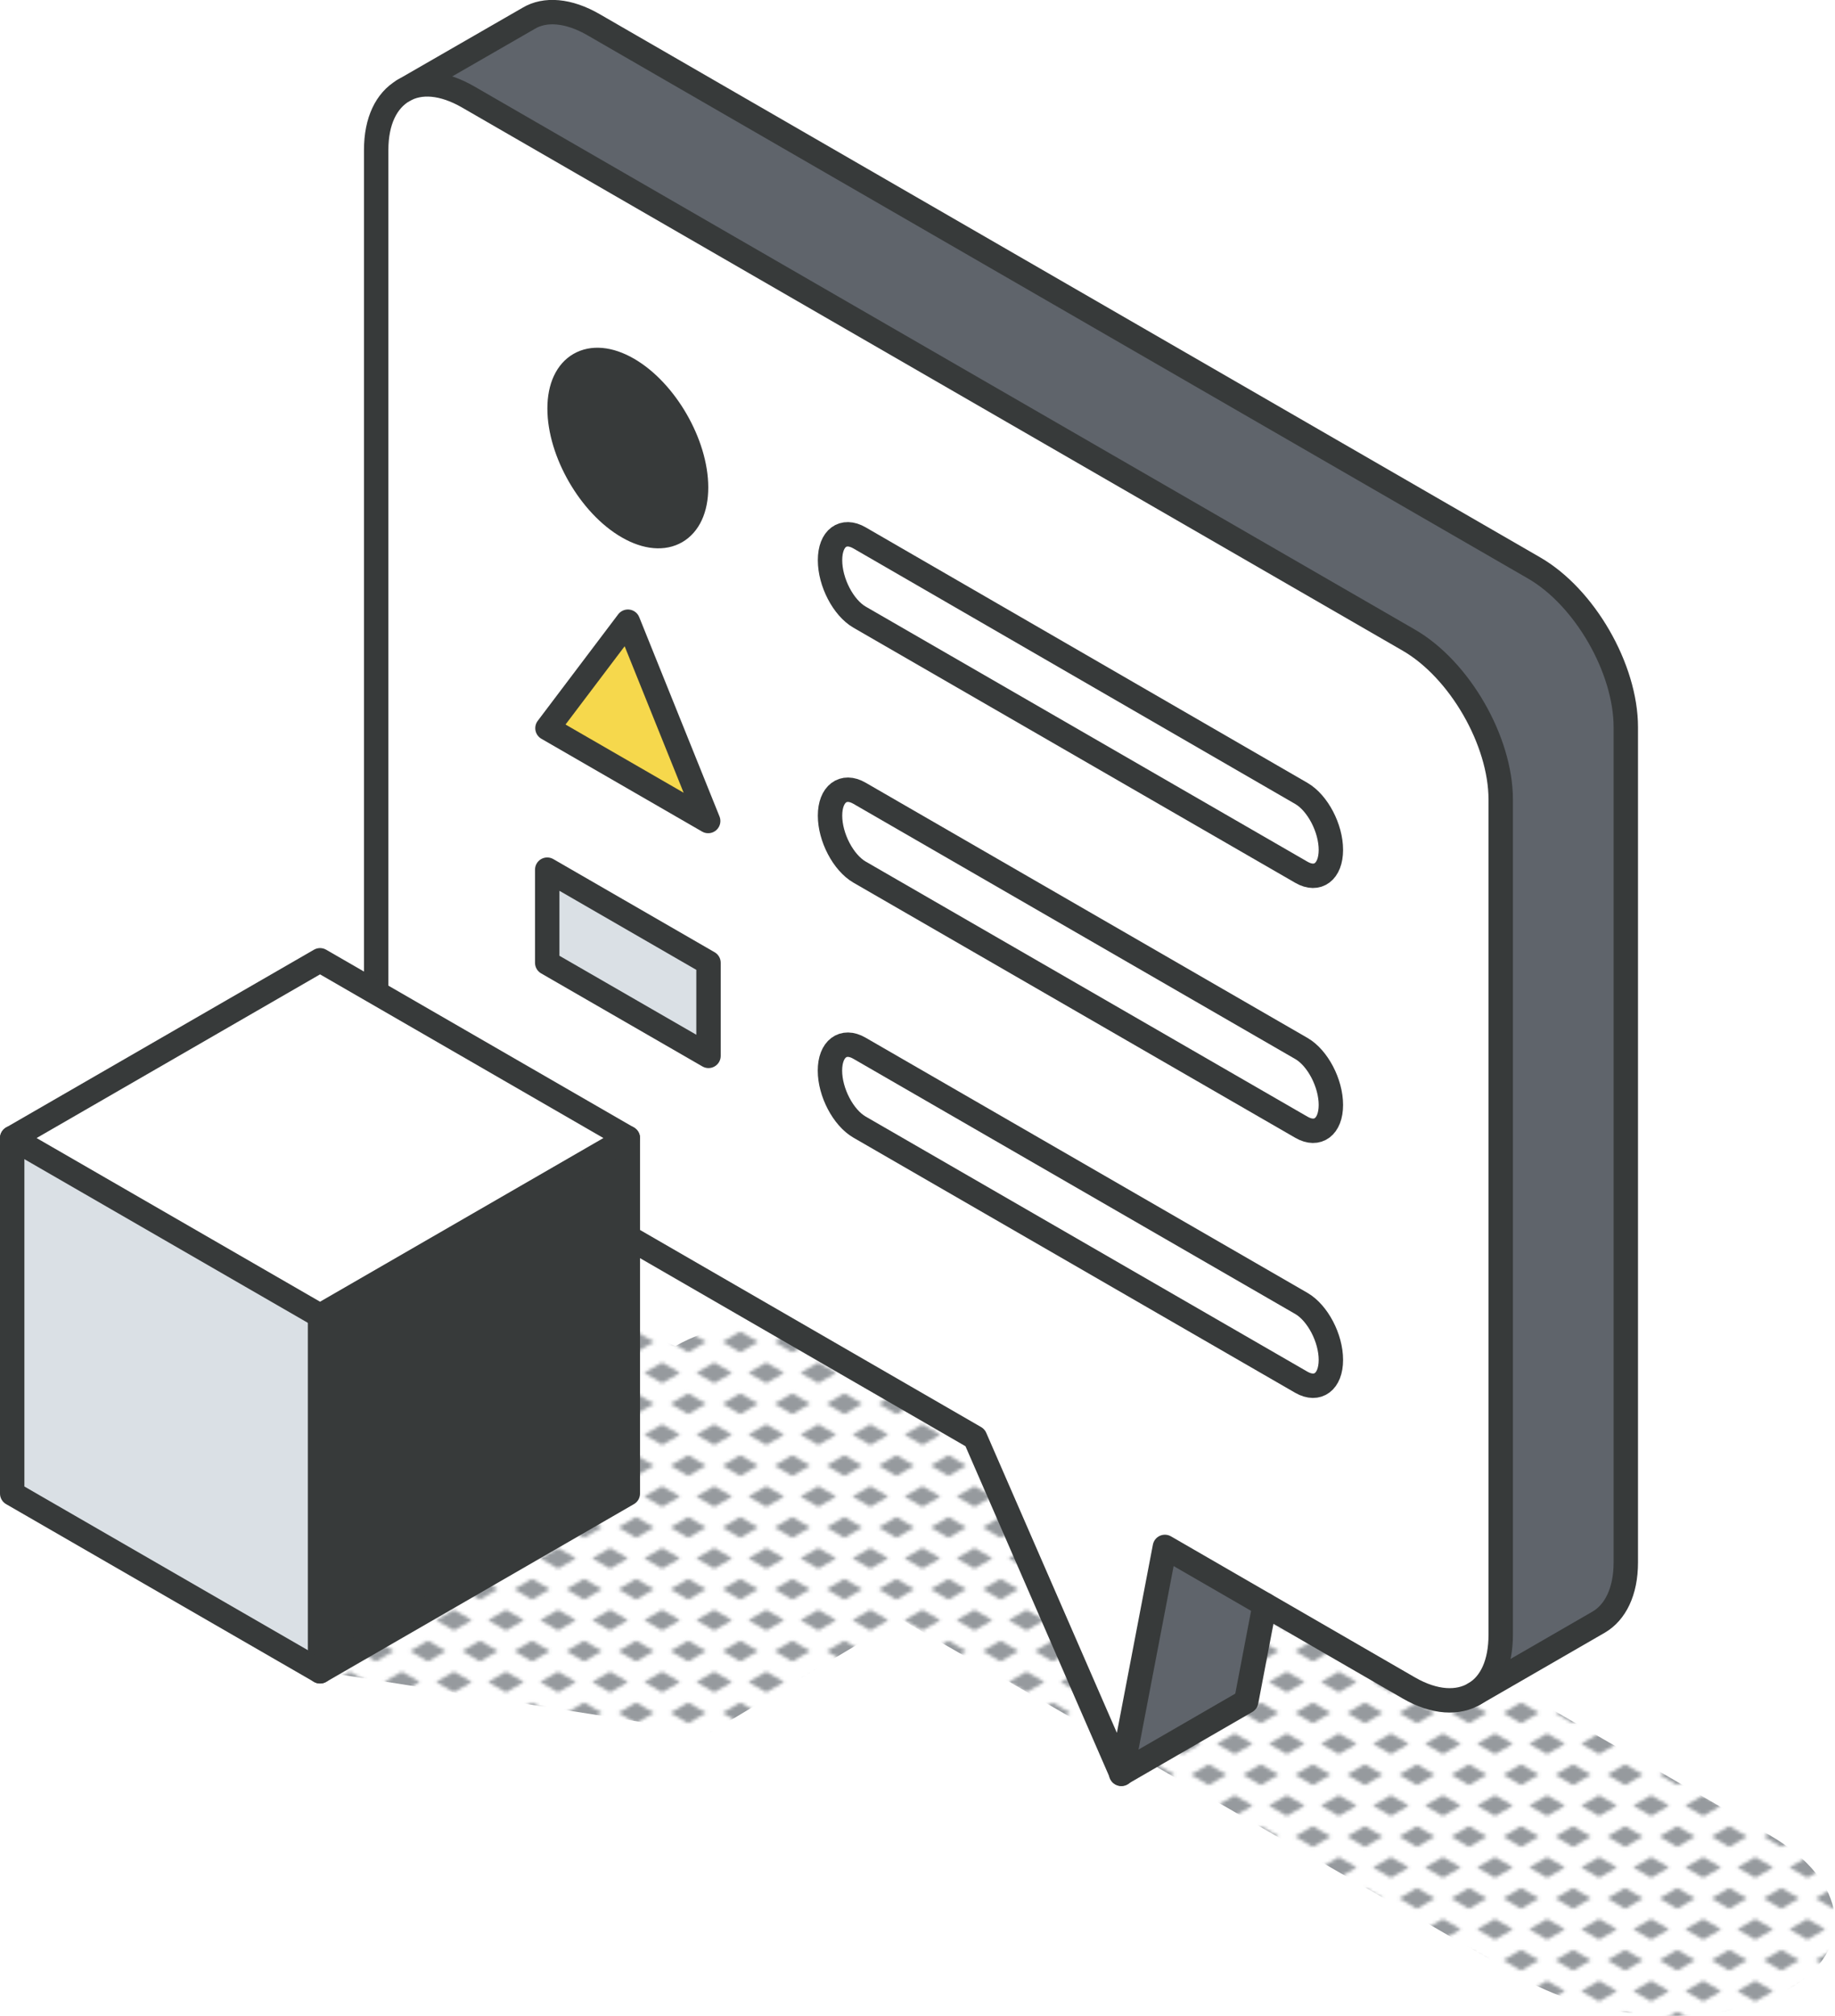 <svg xmlns="http://www.w3.org/2000/svg" xmlns:xlink="http://www.w3.org/1999/xlink" viewBox="0 0 225.61 247.79"><defs><style>.cls-1,.cls-9{fill:none;}.cls-2{fill:#969a9e;}.cls-3{fill:url(#New_Pattern_Swatch_3);}.cls-4{fill:#5f646b;}.cls-5{fill:#fff;}.cls-6{fill:#dae0e5;}.cls-7{fill:#f6d84c;}.cls-8{fill:#373a3a;}.cls-9{stroke:#373a3a;stroke-linecap:round;stroke-linejoin:round;stroke-width:3px;}</style><pattern id="New_Pattern_Swatch_3" data-name="New Pattern Swatch 3" width="16" height="19" patternTransform="translate(-2123.38 -47.85) scale(0.4)" patternUnits="userSpaceOnUse" viewBox="0 0 16 19"><rect class="cls-1" width="16" height="19"></rect><polygon class="cls-2" points="16 22.18 10.5 19 16 15.82 21.5 19 16 22.18"></polygon><polygon class="cls-2" points="8 12.68 2.5 9.5 8 6.33 13.5 9.5 8 12.68"></polygon><polygon class="cls-2" points="0 22.18 -5.5 19 0 15.82 5.5 19 0 22.18"></polygon><polygon class="cls-2" points="16 3.18 10.5 0 16 -3.17 21.5 0 16 3.18"></polygon><polygon class="cls-2" points="0 3.18 -5.5 0 0 -3.17 5.5 0 0 3.18"></polygon></pattern></defs><g id="Layer_2" data-name="Layer 2"><g id="icons_design" data-name="icons design"><path class="cls-3" d="M217.59,225.59,115.81,166.83c-9.71-5.6-24.38-6.21-32.78-1.36h0l-19.24-9-24.3,49L87.24,213l23.45-14,76.47,44.15c9.7,5.6,24.38,6.21,32.78,1.36S227.29,231.19,217.59,225.59Z"></path><path class="cls-4" d="M199.89,89.39V192.06c0,3.61-1.27,6.14-3.31,7.32l-15.23,8.8h0c2-1.21,3.16-3.71,3.16-7.23V98.28c0-7.22-5.07-16-11.31-19.6L57.58,11.93c-3.13-1.81-5.95-2-8-.79h0L65,2.25c2-1.18,4.88-1,8,.8L188.59,69.8C194.83,73.4,199.89,82.18,199.89,89.39Z"></path><path class="cls-5" d="M184.51,98.28V200.94c0,3.52-1.2,6-3.16,7.23s-5,1.15-8.15-.7l-30-17.34L137.84,218l-18-41.33-62.31-36c-6.25-3.61-11.32-12.38-11.32-19.6V18.45c0-3.61,1.28-6.15,3.33-7.31s4.86-1,8,.79L173.2,78.68C179.44,82.28,184.51,91.06,184.51,98.28Zm-20.87,6.19c0-2.67-1.63-5.78-3.63-6.94L105.68,66.17c-2-1.16-3.63.07-3.63,2.74s1.63,5.79,3.63,7L160,107.22C162,108.38,163.64,107.14,163.64,104.47Zm0,31.35c0-2.68-1.63-5.79-3.63-6.94L105.68,97.51c-2-1.16-3.63.08-3.63,2.75s1.63,5.78,3.63,6.94L160,138.56C162,139.72,163.64,138.49,163.64,135.82Zm0,31.34c0-2.68-1.63-5.78-3.63-6.94l-54.33-31.37c-2-1.16-3.63.07-3.63,2.75s1.63,5.78,3.63,6.94L160,169.91C162,171.05,163.64,169.83,163.64,167.16ZM87.11,129.79V118.35L67.28,106.9v11.45Zm0-28.87L77.2,76.42,67.31,89.51Zm-1.49-41c0-5.35-3.76-11.86-8.38-14.53s-8.4-.52-8.4,4.83,3.76,11.87,8.4,14.54S85.58,65.26,85.58,59.92Z"></path><path class="cls-5" d="M160,97.53c2,1.16,3.63,4.27,3.63,6.94s-1.63,3.91-3.63,2.75L105.68,75.86c-2-1.16-3.63-4.28-3.63-7s1.63-3.9,3.63-2.74Z"></path><path class="cls-5" d="M160,128.88c2,1.15,3.63,4.26,3.63,6.94s-1.63,3.9-3.63,2.74L105.68,107.2c-2-1.16-3.63-4.27-3.63-6.94s1.63-3.91,3.63-2.75Z"></path><path class="cls-5" d="M160,160.22c2,1.16,3.63,4.26,3.63,6.94s-1.63,3.89-3.63,2.75l-54.33-31.37c-2-1.16-3.63-4.27-3.63-6.94s1.63-3.91,3.63-2.75Z"></path><polygon class="cls-4" points="155.49 197.24 155.49 197.25 153.22 209.14 137.84 218.03 143.18 190.13 155.49 197.24"></polygon><polygon class="cls-6" points="87.11 118.35 87.11 129.79 67.28 118.35 67.28 106.9 87.11 118.35"></polygon><polygon class="cls-7" points="77.2 76.42 87.07 100.92 67.31 89.51 77.2 76.42"></polygon><path class="cls-8" d="M77.2,45.39c4.62,2.67,8.38,9.18,8.38,14.53s-3.76,7.52-8.38,4.84-8.4-9.18-8.4-14.54S72.56,42.7,77.2,45.39Z"></path><path class="cls-9" d="M181.35,208.17c2-1.21,3.16-3.71,3.16-7.23V98.28c0-7.22-5.07-16-11.31-19.6L57.58,11.93c-3.13-1.81-5.94-2-8-.79s-3.33,3.7-3.33,7.31V121.12c0,7.22,5.07,16,11.32,19.6l62.31,36,18,41.33,5.34-27.9,30,17.34C176.39,209.32,179.29,209.44,181.35,208.17Z"></path><path class="cls-9" d="M85.58,59.92c0-5.35-3.76-11.86-8.38-14.53s-8.4-.52-8.4,4.83,3.76,11.87,8.4,14.54S85.58,65.26,85.58,59.92Z"></path><polygon class="cls-9" points="67.31 89.51 77.2 76.42 87.07 100.92 67.31 89.51"></polygon><polygon class="cls-9" points="87.11 129.79 67.28 118.35 67.28 106.9 87.11 118.35 87.11 129.79"></polygon><path class="cls-9" d="M160,107.22,105.68,75.86c-2-1.16-3.63-4.28-3.63-7s1.63-3.9,3.63-2.74L160,97.53c2,1.16,3.63,4.27,3.63,6.94S162,108.38,160,107.22Z"></path><path class="cls-9" d="M160,138.56,105.68,107.2c-2-1.16-3.63-4.27-3.63-6.94s1.63-3.91,3.63-2.75L160,128.88c2,1.15,3.63,4.26,3.63,6.94S162,139.72,160,138.56Z"></path><path class="cls-9" d="M160,169.91l-54.33-31.37c-2-1.16-3.63-4.27-3.63-6.94s1.63-3.91,3.63-2.75L160,160.22c2,1.16,3.63,4.26,3.63,6.94S162,171.05,160,169.91Z"></path><path class="cls-9" d="M181.2,208.26l15.38-8.88c2-1.18,3.31-3.71,3.31-7.32V89.39c0-7.21-5.06-16-11.3-19.59L73,3.05c-3.12-1.81-6-2-8-.8L49.58,11.13"></path><polyline class="cls-9" points="155.49 197.25 153.22 209.14 137.84 218.03"></polyline><g id="cube"><polygon class="cls-8" points="77.19 139.89 77.19 183.59 39.35 205.44 39.35 161.74 77.19 139.89"></polygon><polygon class="cls-5" points="77.19 139.89 39.35 161.74 1.5 139.89 39.35 118.04 77.19 139.89"></polygon><polygon class="cls-6" points="39.35 161.74 39.35 205.44 1.5 183.59 1.5 139.89 39.35 161.74"></polygon><polygon class="cls-9" points="1.5 139.89 39.35 118.04 77.19 139.89 39.35 161.74 1.5 139.89"></polygon><line class="cls-9" x1="39.35" y1="161.74" x2="39.35" y2="205.44"></line><polyline class="cls-9" points="1.5 139.89 1.5 183.59 39.35 205.44 77.19 183.59 77.19 139.89"></polyline></g></g></g></svg>